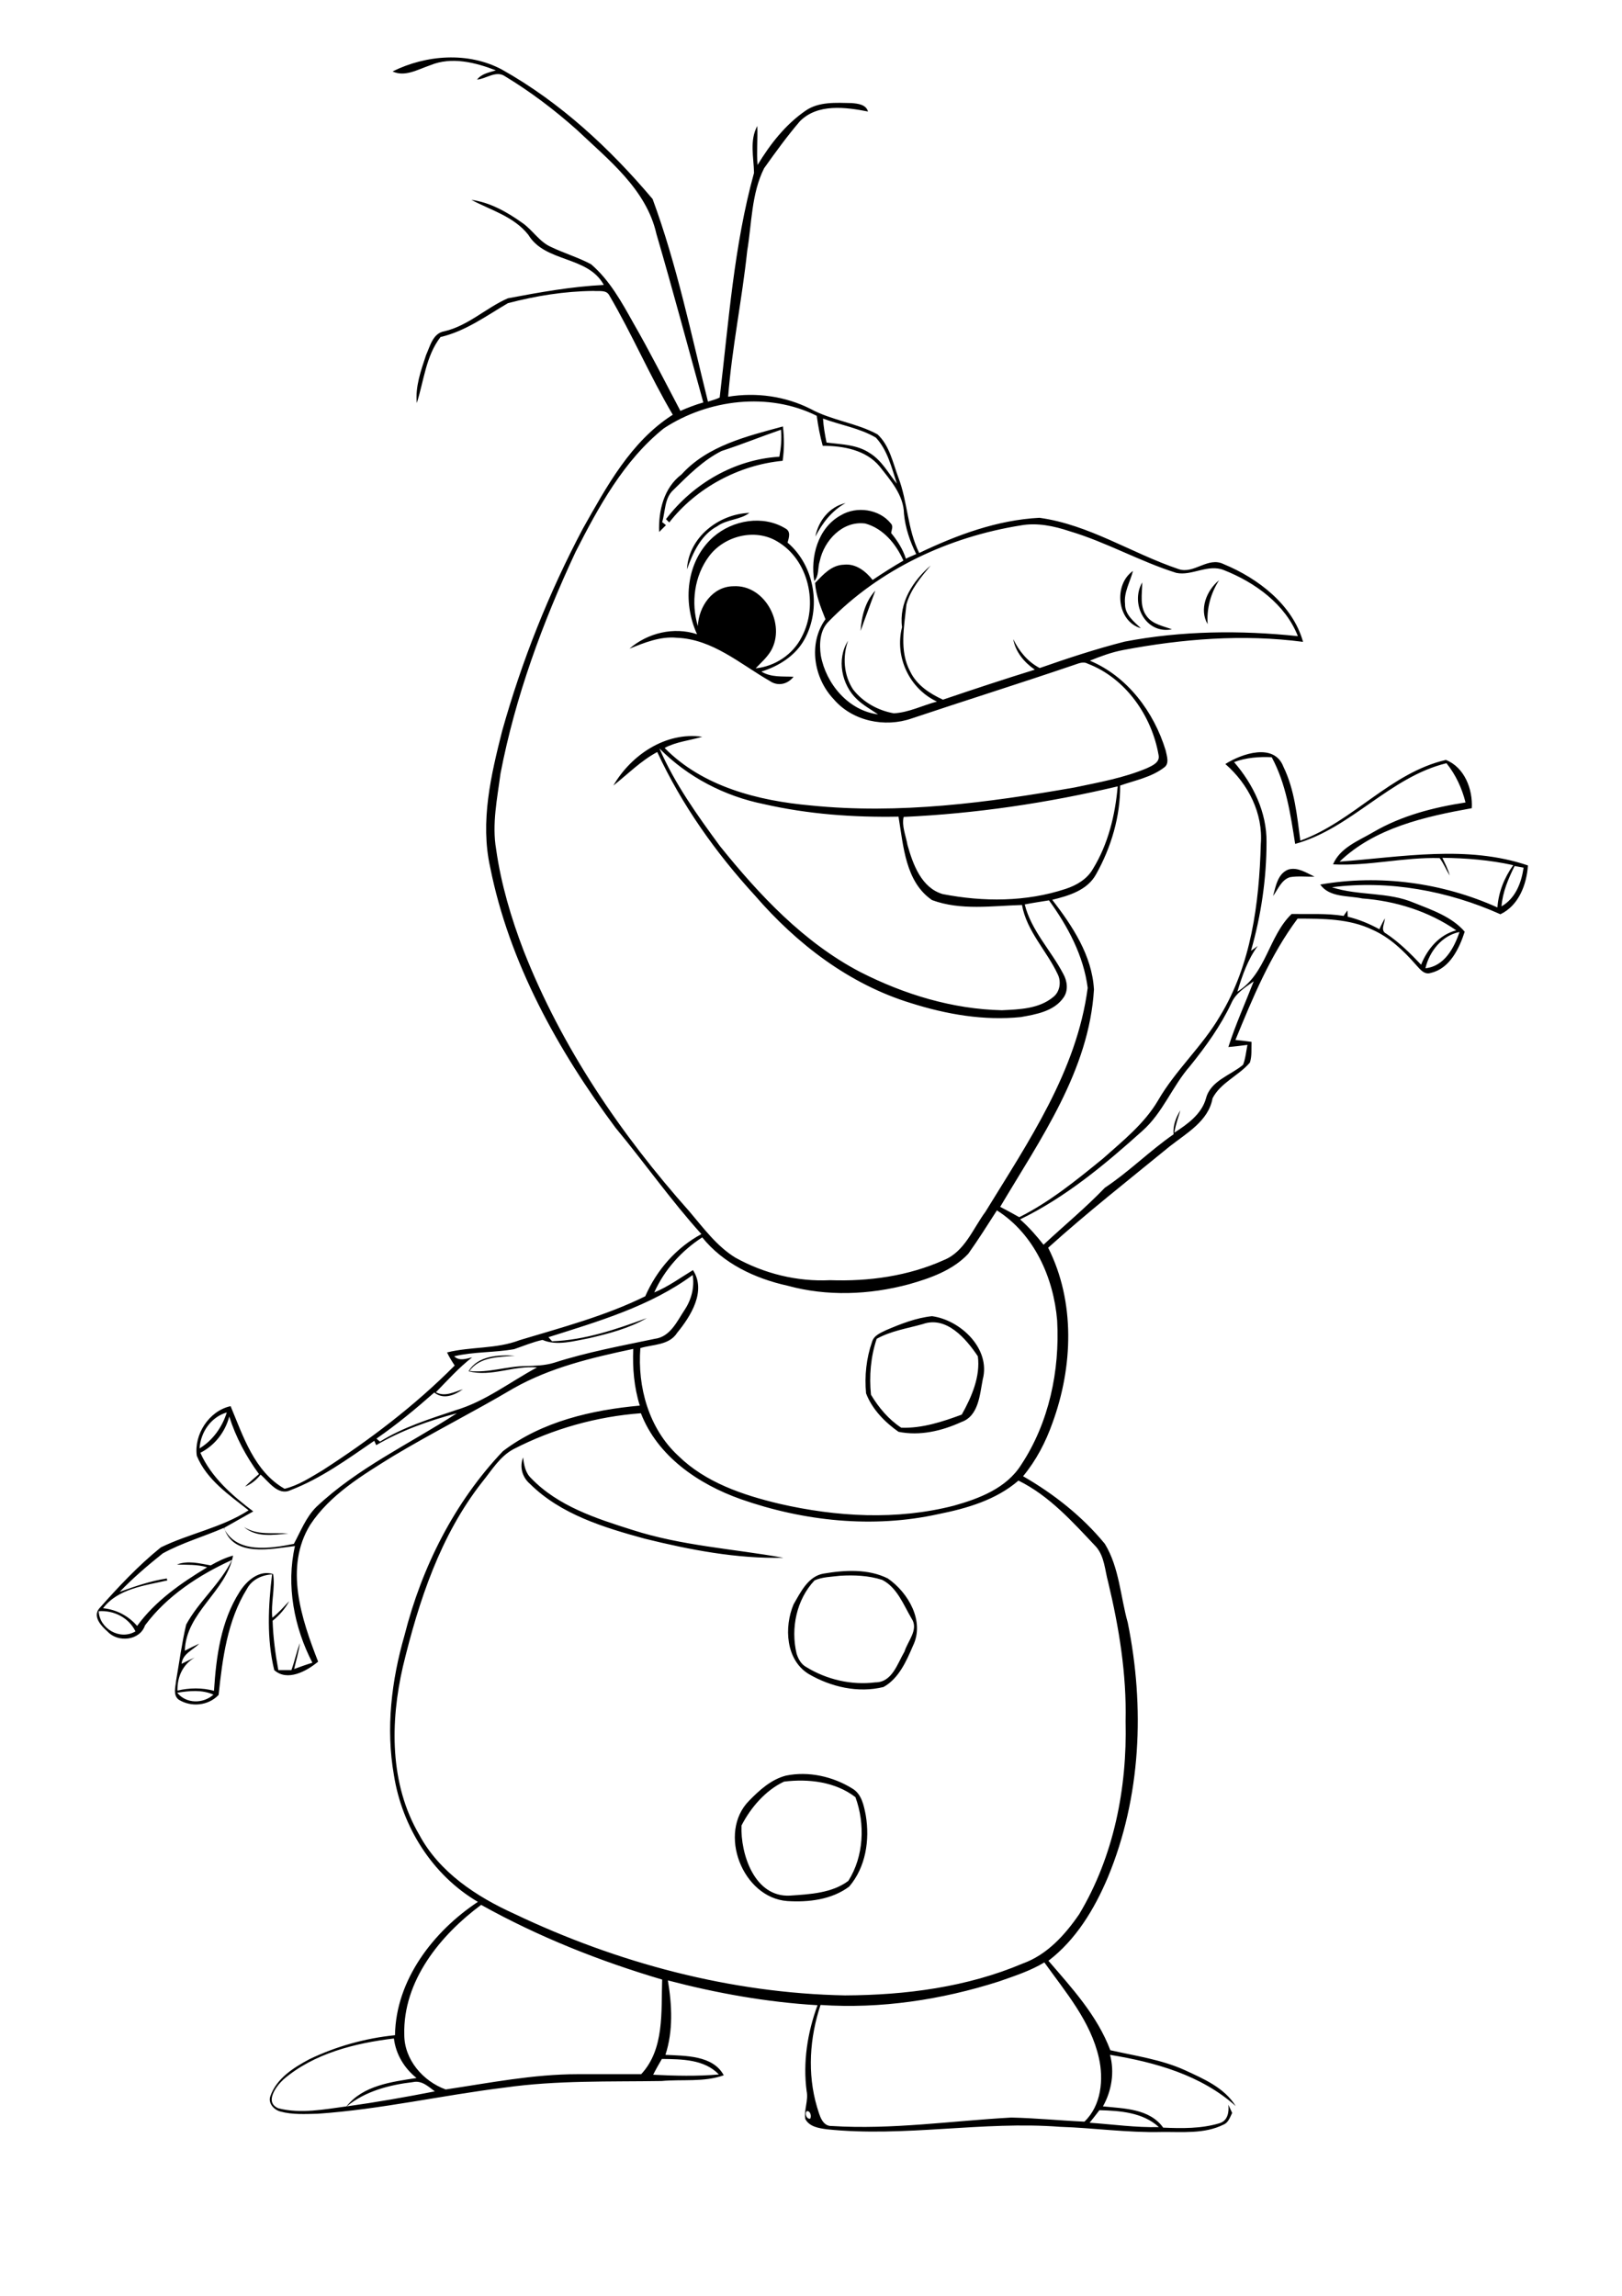 <?xml version="1.0" encoding="utf-8"?>
<!-- Generator: Adobe Illustrator 21.0.2, SVG Export Plug-In . SVG Version: 6.00 Build 0)  -->
<svg version="1.2" baseProfile="tiny" id="Layer_1" xmlns="http://www.w3.org/2000/svg" xmlns:xlink="http://www.w3.org/1999/xlink"
	 x="0px" y="0px" viewBox="0 0 595 842" overflow="scroll" xml:space="preserve">
<g>
	<path d="M287.6,653.4c-6.8,3.2-12.2,9.5-15.6,16.1c-0.4,10.5,4.8,26.4,17.8,25.7c7.3-0.5,15.4-0.9,21.4-5.4
		c5.7-9,6.2-20.9,2.6-30.7C306.4,653.4,296.5,652.3,287.6,653.4 M288.3,651.2c8.3-1.7,17.2,0.3,24.3,4.7c3.5,2,4.3,6.3,5,9.9
		c1.5,9,0,19-6.1,26.1c-6.4,4.8-14.9,5.8-22.7,5.3c-16.4-1.2-25.7-25-14-36.8C278.6,656.5,282.9,652.6,288.3,651.2 M308.2,577.9
		c-3.2,0.4-6.5,0.4-9.4,1.7c-6.6,7-8.8,17.5-6.6,26.8c0.6,2,1.7,4,3.6,5c7.5,4.6,16.6,6.7,25.3,5.6c6.2,0,8.1-6.9,10.7-11.3
		c1.2-3.9,5.3-8.1,2.6-12.1c-3-5.1-5.3-11.4-10.8-14.2C318.6,577.8,313.3,577.6,308.2,577.9 M302.2,577.1c7.7-1.3,16.3-1.8,23.5,1.8
		c7.5,5.2,13.6,15.7,9.2,24.7c-2.4,5.6-5.2,12-10.8,15.1c-9.3,2.3-19.3,0-27.5-4.8c-8.4-5.2-9-17.2-5.5-25.5
		C293.7,583.9,296.5,578,302.2,577.1 M89.5,560c4.9,3.2,10.8,2,16.3,2.4C100.4,562.9,94,564,89.5,560 M194.4,544.2
		c-2.8-2.4-3.9-6.2-2.5-9.7c0.3,2.7,0.8,5.6,2.9,7.6c9.9,10.3,23.9,14.8,37.2,19c18,5.8,36.9,6.9,55.4,10.2
		c-17.2,0.4-34.3-2.9-50.9-7C221.5,560.2,205.7,555.4,194.4,544.2 M338.5,485.6c-5.7,1.6-11.7,2.5-16.9,5.4
		c-2.2,6.5-2.8,13.7-2.1,20.5c2.8,4.7,6.5,9.1,11.1,12.1c7.6,0.3,15.2-2.2,22.2-4.8c3.6-6.4,6.9-14,5.9-21.4
		C354.4,491,347.2,482.5,338.5,485.6 M341.9,482.7c10.4,1.4,21.6,11.9,18.6,23.2c-1.1,5.6-1.5,13.4-7.8,15.6
		c-7.2,3.3-15.3,5.2-23.1,3.6c-5-3.5-9.7-8.3-11.9-14.1c-0.6-6.4,0.1-12.9,2.2-18.9c0.7-2.4,3.2-3.3,5.2-4.3
		C330.5,485.5,336.1,483.3,341.9,482.7 M472.6,318.9c3.4-1,6.6,1.2,9.6,2.6c-3,0.1-6.1-0.3-9,0.2c-3.2,1-4.4,4.5-6.2,6.9
		C468,325,468.7,320.4,472.6,318.9 M315.7,231.4c0.3-5.3,1.7-10.8,5.4-14.8C319.3,221.6,317.4,226.5,315.7,231.4 M429.9,230.8
		c-9.7,1.9-15.4-9.4-10.9-17.2c0,4.2-1.1,9,1.8,12.6C423,229,426.7,229.6,429.9,230.8 M443,228.9c-3.2-5.4-0.4-12.4,4.2-16.1
		C444.1,217.6,442.6,223.2,443,228.9 M418.5,230.4c-8.8-2.5-10.1-16-2.9-21c-1,4-3.4,7.8-2.9,12.1C412.6,225.4,416,228,418.5,230.4
		 M260.1,204c-5.4,7.2-6.7,17.1-4.1,25.6c0.3-7.1,5.3-14.5,13-14.6c11.6-0.7,19.4,14,13.8,23.7c-1.5,2.5-3.7,4.4-5.6,6.4
		c7.1-0.7,13.7-5.1,16.9-11.5c6.2-11.7,2.7-28.3-9.1-35.1C276.9,193.7,265.7,196.5,260.1,204 M261.7,196.9
		c7.1-6.2,18.2-8.1,26.4-3.1c2.1,1.1,1.3,3.4,0.8,5.2c10,8.5,12.5,24.1,6.2,35.5c-3.3,6-9.4,9.8-15.8,11.8c3.6,2.2,7.8,1.7,11.8,1.9
		c-2.2,2.8-5.8,3.6-8.8,1.5c-10.8-6.2-20.9-15.3-34-15.8c-6.1-0.6-11.9,1.8-17.4,4c6.7-5.8,16.3-8.1,24.8-5.3
		C250.3,220.9,251.7,205.7,261.7,196.9 M252,208.8c0.6-11.7,11.6-20.3,22.9-20.7c-3.4,2.6-8.2,2.3-11.8,4.9
		C257.1,196.2,254.2,202.7,252,208.8 M299.1,196.8c1.1-5.8,5.2-11,11.1-12.3C305.1,187.3,301.7,191.8,299.1,196.8 M250,174
		c9.6-10.6,24-14,37.2-17.6c0.5,4.2,0.5,8.4-0.1,12.6c-16,1.5-31.7,9.9-41.6,22.6c-0.4-0.4-0.8-0.8-1.2-1.2
		c9.9-13,25.1-21.9,41.6-22.9c0.6-3.3,0.9-6.6,0.6-9.9c-7.3,2.5-14.4,5.4-21.8,7.8c-6.8,3.4-12.3,9-17.7,14.3
		c-3.3,3-2.9,7.9-4.1,11.8c0.4,0.3,1.1,0.8,1.4,1.1c-0.8,0.8-1.7,1.7-2.5,2.5C241.5,187.3,243.5,178.9,250,174 M403.3,773.9
		c-1.2,1.6-2.4,3.1-3.6,4.6c8.5,0.6,16.9,1.8,25.4,1.6C419.3,774.7,410.8,774.1,403.3,773.9 M295.9,774.3c-0.8,0.8,0,3,1.3,2.7
		C297.8,776.1,297.2,773.9,295.9,774.3 M127.2,772.5c10.8-1.5,21.6-3.4,32.3-5.5c-2.4-1.8-4.8-4.1-8-3.4
		C142.9,764.6,134,766.9,127.2,772.5 M242.8,755.1c-1.1,1.9-2.2,3.8-3.2,5.8c8,0.4,16.1,0.6,24.1-0.1
		C258.4,755.2,250,755.2,242.8,755.1 M104,762.6c-2.7,2.5-7.1,8.4-1.9,10.6c8.2,2.1,16.8,0.4,25-0.7c6.1-7.7,16.6-9,25.7-10.4
		c-4.5-3.6-7.6-8.7-8.3-14.5C130.2,749.3,115.1,753.1,104,762.6 M366.4,726.7c-21,6.7-43.3,10.1-65.4,8.6c-4,12-4.9,25.2-1.3,37.4
		c0.9,2.8,1.8,7.2,5.5,7c22,1.4,43.9-1.9,65.8-3.1c9,0.2,17.9,1.1,26.8,1.5c6.2-5.9,7.1-15.5,5.3-23.4c-3-13.4-12.2-24.1-20-35
		C378,722.8,372.1,724.7,366.4,726.7 M148.3,746.2c0,9.2,6.9,17.1,15.2,20.1c16.1-2.4,32.1-5.6,48.4-5.6c7.8,0,15.6,0,23.3,0
		c8.6-9.2,7.3-23,7.7-34.7c-23-6.8-45.4-15.7-66.4-27.4C161.5,709.7,147.8,726.5,148.3,746.2 M65,620.8c3.3,4.1,9.5,4.1,13.3,0.7
		C74.1,619.6,69.4,620.1,65,620.8 M36.2,590.9c0.3,6.4,7.8,10.8,13.5,7.4C47.2,593.2,41.7,590.5,36.2,590.9 M59.7,569.7
		c-5.5,4.4-10.9,9-15.8,14.1c5.6-2,11.3-4,17.3-4.9c0,0.2,0.1,0.5,0.2,0.7c-8.3,1.9-18.1,3-23.6,10.2c4.9,0.5,9.3,2.8,12.5,6.5
		c6.7-9.2,16.1-15.7,25.7-21.5c-3.6-1.1-7.4-0.9-11.1-1c4.1-1.6,8.3-0.4,12.4,0.3c2.6-1.5,5.3-2.8,8.2-3.6
		c-2.5,13.2-17.3,20.8-17.7,34.9c1.7-0.9,3.5-1.8,5.3-2.6c-2.4,2.4-6.1,3.7-6.5,7.4c1.6-0.8,3.2-1.6,4.8-2.3
		c-4.4,2.6-6.4,7.1-6.3,12.1c4.4-1,9-1.1,13.4,0.1c0.8-12.5,2.5-25.5,9.4-36.3c2.5-4,7.2-8.2,12.3-6.5c0.8,5.2-0.9,10.7-0.3,16
		c2.3-1.8,4.2-4,6.2-6.1c-1.5,2.8-3.6,5.2-6.1,7.2c0.2,6.1,1,12.1,2.1,18.1c1.6,0,3.2,0,4.8,0c1.2-3.3,1.9-6.7,3.1-9.9
		c-0.4,3.2-1.4,6.4-2.1,9.5c2.2-0.8,4.4-1.6,6.7-2.3c-6.7-12.9-9.7-28.4-6.4-42.8c-8.6,1-22.6,4.3-26-6.7
		C74.6,563.6,66.8,565.8,59.7,569.7 M188.3,531.5c-5,2.7-7.9,7.7-11.4,12c-15.4,19.6-23.3,43.7-29.1,67.7c-4.7,20.4-4.9,43.1,6,61.7
		c7.4,13.8,21,22.7,34.9,29c37.8,18,79.3,29.1,121.3,29.9c22.2-0.1,44.7-3,65.2-11.7c8.9-3.2,15.5-10.5,20.7-18.1
		c12.7-21.2,17.6-46.3,17-70.7c0.4-17.3-2.4-34.4-6.4-51.1c-1.2-4.3-1.3-9.3-4.4-12.9c-8.6-9.1-17.1-18.7-28.5-24.3
		c-8.2,7.1-18.9,10.2-29.4,12.3c-24,5.3-49.4,2.6-72.5-5.5c-15.5-5.5-30.5-15.7-36.6-31.5C218.9,519.5,202.8,524,188.3,531.5
		 M138,530c-0.2-0.4-0.5-1.2-0.7-1.6c-9.8,6.7-19.5,13.8-30.7,18.1c-4.6,2.2-8-3.1-11-5.7c-1.5,1.9-3.4,3.5-5.7,4.4
		c1.6-1.6,3.4-3.1,5.1-4.6c-4.7-6.4-8.5-13.5-10.9-21.1c-1.5,5.7-5.3,10.6-10.6,13.3c4,9,11.7,15.7,19.4,21.5
		c-3.6,2-7.2,4.1-10.8,6.1c4.7,9.6,17.2,7.5,25.7,5.8c2.5-4.6,4.4-9.7,8.2-13.5c15.1-14.3,34.3-23.2,51.6-34.4
		C157.4,521,147.2,524.6,138,530 M73.2,531.2c4.9-3,8.3-7.8,10-13.2C77.4,519.7,73.6,525.2,73.2,531.2 M201.2,490.4
		c0.4,0.5,0.9,1,1.3,1.5c12-0.4,23.6-4.4,34.8-8.5c-6.6,3.8-14,5.7-21.3,7.4c-5.5,1-11.7,2.9-17,0.6c-3.6,0.8-6.9,2.2-10.4,3.4
		c-7.3,1.3-14.8,0.9-22,2.6c1.9,1.9,4.4,0.9,6.6,0.4c-4.9,3.8-9,8.4-13.3,12.8c3.3,1.8,6.7-0.1,9.9-1.1c-3.1,2.2-7.1,3.9-10.5,1.2
		c-6.8,6-13.8,11.8-21.2,16.9c0.4,0.4,0.9,0.8,1.3,1.1c8.5-5.3,18.2-8.3,27.7-11.5c10.9-3.2,20-10.4,29.9-15.7
		c-8.5-0.8-16.8,3.6-25.1,1.4c3.3-5.7,11.1-6.1,17-5.7c-5.8,0.5-12.9,0.3-16.7,5.6c7,0.8,13.8-1.8,20.8-1.8
		c3.4-0.1,6.9-0.2,10.2-1.2c12.1-3.9,24.6-6.2,37-8.8c5.7-0.7,8.2-6.5,11-10.7c2.5-3.8,3.6-8.3,2.9-12.7
		C238.5,479.1,219.5,484.6,201.2,490.4 M355.2,459.8c-5.7,6.1-14,9-21.8,11.2c-14.5,3.9-30.1,4.5-44.6,0.5
		c-11.8-2.6-23.5-8.1-31.2-17.7c-7.6,4.9-13.9,11.9-17.6,20.2c5.1-2.1,9.6-5.4,14.2-8.2c5,7.7-0.8,16.9-5.8,23
		c-2.9,4.6-8.8,4.2-13.5,5.6c-1.1,14.3,3.1,29.5,13.9,39.5c10,9.8,23.7,14.4,37.1,17.6c20.9,4.8,43,6.1,64,0.7
		c9.3-2.6,19.3-6.4,24.7-15c10.2-15.4,14.2-34.5,13.2-52.9c-1.3-15.7-8.4-31.7-22.1-40.4C362.3,449.2,358.9,454.6,355.2,459.8
		 M451.7,367.9c-3.9,8.3-9.3,15.8-15.1,23c-6.6,7.5-10,17.2-17.6,23.9c-13.7,12.3-28.1,24.3-44.8,32.4c3.2,2.8,6,6,8.6,9.3
		c7.5-7,15.4-13.5,22.5-20.9c8.9-5.9,16.4-13.5,25.2-19.6c-0.3-3.2,0.9-6.2,2.5-8.8c-0.8,2.7-1.8,5.4-2.2,8.2
		c4.8-3.1,10-6.8,11.6-12.6c1.7-6.5,9-8.4,13.6-12.3c0.9-2.3,1.1-4.8,1.6-7.3c-2.3,0.3-4.7,0.6-7,0.8c2.6-8.2,6.2-16.1,9.3-24.1
		C456.8,362.1,453.3,364.2,451.7,367.9 M522.9,355.1c6.9-0.7,10.5-7.4,12.5-13.3C528.9,343.1,524.3,349,522.9,355.1 M555.6,317.6
		c-2.3,4.7-4.4,9.5-4.8,14.8c5.1-2.9,7.3-8.6,8.1-14.2C557.8,318,556.7,317.8,555.6,317.6 M331.5,299.6c-0.8,3.2,0.8,6.9,1.4,10.3
		c2,7.1,5.1,15.7,12.9,18c14.9,2.9,30.6,2.9,45.1-1.9c4-1.3,7.9-3.6,10-7.3c5.6-9.1,8.2-19.8,9.1-30.3
		C384.2,294.5,357.9,298.4,331.5,299.6 M452.7,279.5c7,8.1,12,18.4,11.9,29.3c0,13.5-2,27-5.7,39.9c0.6-0.4,1.9-1.3,2.5-1.8
		c-3.7,5-5.7,10.9-7.5,16.8c10.6-6.5,11.4-20.3,19.9-28.5c6.4,0.1,12.8-0.3,19.1,0.7c0.4-0.7,0.9-1.3,1.4-2c0,0.6,0.1,1.7,0.1,2.3
		c4.1,1,8,2.6,11.6,4.6c0.6-1.4,1.3-2.7,2-4c0,1.8-1.8,4.5,0.5,5.6c4.8,3.2,8.9,7.3,12.8,11.4c2.3-5.8,6.7-11,12.9-12.6
		c-10.1-7-22.3-10.8-34.5-11.7c-5.2-1.1-12-0.3-15.4-5.1c21.8-3.8,44.8-0.7,65,8.4c0.4-5.6,2.5-10.9,5.8-15.5
		c-8.5-1.9-17.3-2.6-26-2.7c1,2.1,2.1,4.2,2.7,6.5c-1.3-2.1-2.2-4.4-3.7-6.4c-13.1-0.4-26,3-39.1,2.3c2.6-6.2,9.5-8.7,14.9-11.9
		c10.3-6,22-9,33.7-10.8c-1.3-5.2-3.6-10.2-7-14.4c-20.9,5.1-34.9,23.9-55.5,29.6c-1.7-10.9-3.3-22-8.6-31.8
		C462,277.5,457.1,277.8,452.7,279.5 M241.9,274.5c5.6,12.9,13.9,24.5,22.2,35.8c14.5,18,30.8,35.4,51.5,46.2
		c16.1,8.2,33.8,13.6,51.9,14c6.4-0.3,13.6-0.5,18.8-4.8c2.5-1.9,3.1-5.6,1.7-8.4c-4-8.6-11.4-15.8-13.1-25.4
		c-10.9,0.3-22.5,2.1-33-1.8c-9.8-6.7-10.5-19.9-12.3-30.6c-16.6,0.3-33.2-0.9-49.4-4.6C265.8,292,252.3,285,241.9,274.5
		 M374.4,192.7c-26.3,4.2-51.7,16-70.4,35.2c-3.3,3.2-3.5,8.3-2.9,12.5c1.9,10.4,10.1,20.2,21,21.6c-2.6-1.8-5.4-3.3-7.7-5.5
		c-5.7-5.3-7.6-14.8-3.3-21.5c-2.1,5.8-1.6,12.6,1.8,17.8c3.6,4.7,9.2,7.8,15,8.8c5.5-0.3,10.5-2.9,15.8-4.3
		c-10.1-4.7-15.6-16.4-12.8-27.3c-1.2-9,4-17,10.5-22.6c-3.6,4.3-7.4,8.8-8.9,14.3c-0.8,8.2-2.7,17,1.4,24.6c2.4,5,7.2,8.1,12,10.3
		c11.2-3.8,22.4-7.5,33.7-11c-3.9-2.7-7.1-6.5-7.9-11.2c2.1,4.4,5.3,8.3,9.7,10.6c10.3-3.6,20.6-7,31.2-9.7c20.9-4,42.4-4.2,63.5-2
		c-4.6-11.7-15.7-19.7-27.1-24.2c-5.9-2.4-11.7,2.2-17.5,1c-13.4-4.2-25.7-11.3-39.2-15.3C386.6,192.9,380.4,191.6,374.4,192.7
		 M301.9,153.5c0.2,3,0.7,5.9,1.3,8.8c5.4,0.7,11.2,0.7,15.9,3.9c4.4,2.7,6.8,7.4,9.9,11.2c-1.9-5.8-3.4-12.3-7.7-16.9
		C315.4,157,308.3,155.9,301.9,153.5 M243.5,157.1c-14.7,11.8-24,28.9-32.4,45.4c-12.1,25.9-22.1,53.1-27.5,81.2
		c-1.2,9.2-3.2,18.5-1.6,27.8c1.8,12.7,5.5,25.2,10.1,37.2c13.9,35.4,35.6,67.3,60.8,95.6c5.1,6,10,12.7,16.8,16.9
		c10.6,5.9,22.7,8.9,34.8,8.3c14.2,0.5,28.7-1.5,41.8-7.4c7.6-3.1,10.6-11.5,15.2-17.7c15.7-25.6,33.5-51.6,37.5-82.1
		c-1.5-11.8-7.3-22.6-14.2-32.1c-3,0.5-5.9,0.9-8.9,1.5c2.4,9.6,9.6,16.8,14.1,25.4c1.5,2.6,2,6.2,0.1,8.8c-3.5,5-10,6.1-15.6,7.1
		c-13.6,1.4-27.3-1-40.3-5.1c-22.6-6.9-41.9-21.7-57.2-39.4c-14.4-15.7-26.9-33.3-35.9-52.7c-6,3.2-10.8,8.1-16.1,12.3
		c6.5-11.2,19.2-19.8,32.6-17.9c-4.6,1.4-9.5,1.8-13.8,4.1c13.9,14.2,34.4,19.4,53.6,21.1c32.4,3.3,64.9-1,96.8-6.6
		c9-1.9,18.1-3.5,26.6-7.1c1.9-0.9,4.8-2.1,4.2-4.8c-2.5-14.4-12.1-28.2-26-33.5c-1.8-1-3.7,0.1-5.4,0.6
		c-19.7,6.7-39.5,12.9-59.2,19.5c-9.8,3.4-21.7,1-28.6-7.1c-7.3-7.7-9.4-20.4-3-29.3c-1.7-4.3-3.5-8.7-3.8-13.3
		c2.9-3,6-6.6,10.6-6.7c4.3-0.5,8,2.4,10.5,5.6c3.7-2.5,7.5-4.9,11.3-7.1c-2.7-6.1-7.4-11.8-14-13.6c-8.3-1.1-15.1,6.2-16.7,13.8
		c-0.8,2.4-0.2,5.4-2,7.3c-1.5-8.8,1.3-19.5,9.7-24.1c5.8-3.5,14.2-2.3,18.4,3c1,1,0.2,2.4,0.1,3.5c2.3,2.8,4.3,5.9,5.4,9.4
		c1.2-0.6,2.5-1.1,3.8-1.7c-2.3-4.6-4-9.6-4.5-14.8c-0.1-6.8-4.9-12.2-8.9-17.3c-5-6.1-13.4-7.6-20.9-7.6c-1-3.6-1.7-7.3-2.2-11
		C282,143.7,259.8,146.4,243.5,157.1 M144,26.2c12.3-6.1,27.7-7.3,40.1-0.7c21.4,12,39.6,28.9,55.3,47.5
		c8.9,24.1,14.1,49.4,20.3,74.3c1.5-0.5,2.9-0.8,4.3-1.5c3.3-27.6,5.2-55.6,12.6-82.4c-0.1-5.7-1.7-11.9,1.2-17.2
		c0.2,4.8-0.3,9.6,0.1,14.3c4.6-7.6,10.2-14.8,17.6-19.9c4.9-3.4,11.2-2.9,16.9-2.8c2.3,0.2,5.3,0.5,6,3.1c-8.2-1.6-18.5-3-25,3.6
		c-4.7,5.5-8.9,11.3-13.1,17.2c-4.7,9.4-4.5,20.2-6.2,30.3c-1.9,17.9-5.6,35.6-7,53.5c10.3-1.7,21-0.2,30.3,4.5
		c7.7,4.2,16.8,5.1,24.5,9.3c4.4,4.1,5.6,10.3,7.6,15.7c3.5,9,3.3,19,7.7,27.8c13.8-6.6,28.6-12.1,44.1-12.9
		c18.2,2.5,33.8,13,51,18.8c5.7,2,10.8-4.7,16.6-1.8c12.6,5.2,25.3,14.9,29.1,28.5c-22-2.9-44.3-1.1-66,3c-4.2,0.8-8.3,2.3-12.2,3.9
		c13.8,5.8,23.5,18.8,27.8,32.9c0.4,2,1.5,4.9-0.6,6.3c-4.7,3.6-10.7,4.7-16.1,6.6c0.1,11.3-3.3,22.7-8.8,32.5
		c-3.2,5.9-10,7.9-16.1,9.4c7.4,9.6,14.6,20.4,15.3,32.9c-1.8,29.8-19.7,54.9-34.4,79.7c2.3,1.2,4.7,2.5,7,3.8
		c11.2-5.6,21-13.6,30.7-21.5c7.3-6.5,15.2-12.8,20.2-21.3c6.4-11.1,16.2-19.8,22.7-30.9c11.5-18.8,14.4-41.4,15-63.1
		c0.9-11.3-4.6-22.1-13-29.4c6-3.8,17.9-7.9,21.3,1c4.1,8.4,5,18,6.2,27.1c19.4-7,33-24.9,53.4-29.6c6.8,2.7,9.9,10.7,9.5,17.7
		c-17.2,3.1-35.6,7.2-48.5,19.6c22.9-1.7,46.7-6.2,69.1,1.4c-0.5,7.1-3.4,14.7-10.1,17.9c-19.2-8.6-40.9-12.6-61.8-9.9
		c9.8,3.2,20.5,1.6,30.1,5.7c6.5,2.6,13.9,5.1,18.6,10.6c-2,6.2-5.5,13.5-12.4,15.1c-2.5,0.9-4.2-1.6-5.6-3.1
		c-4.5-5.1-9.5-9.9-15.8-12.7c-8.5-4.1-18.2-4.1-27.5-4.1c-10,13.4-16.5,29.1-22.8,44.5c2,0.2,3.9,0.4,5.9,0.7
		c-0.1,2.5,0.2,5.2-0.6,7.6c-4.1,4.8-10.8,7.4-13.7,13.1c-1.5,8.4-9.6,12.8-15.8,17.7c-14.9,12.2-30.2,24.2-44.5,37.1
		c10,19.8,9.1,43.7,1.6,64.2c-2.5,7.1-6,13.8-10.8,19.6c11.3,6.5,21.7,14.7,30,24.8c5.3,8.7,5.7,19.3,8.4,28.9
		c6.3,31,4.9,64-7.3,93.4c-4.9,11.6-11.7,22.9-21.8,30.6c8.7,10.1,17.9,20.1,22.7,32.8c9.2,2.1,18.7,3.4,27.3,7.3
		c6.9,3.2,14.5,6.4,18.7,13.2c-12.7-11.4-29.6-16.1-46.1-18.8c1.7,6.4,0.6,13.2-2.6,18.9c7.7,0.8,17.1,0.8,22.1,7.8
		c6.8,0.3,14,0.4,20.6-1.6c3.1-0.9,3.6-4.1,3.3-6.8c0.5,1,0.9,2,1.4,3c-0.8,1.6-1.4,3.6-3.2,4.3c-7,3.5-15.2,2.6-22.8,2.7
		c-12.4,0.3-24.7-1.5-37.1-1.9c-28.5-2.2-57.1,3.9-85.6,0.9c-2.9-0.4-6.4-0.9-7.9-3.8c-0.5-3.4,1.2-6.8,0.5-10.2
		c-1.4-10.6,0.3-21.5,4-31.5c-18.6-1.1-37-4.4-54.9-9.1c1.5,9,2,18.5-0.9,27.3c7.3,0.4,17.4,0.1,21.4,7.5
		c-7.3,2.6-15.2,1.4-22.8,2.1c-19.2,0.3-38.4-0.3-57.5,2.4c-22.9,2.8-45.5,8-68.6,9.6c-4.6,0.1-9.3,0.4-13.7-0.8
		c-2.4-0.6-4.7-3.1-3.7-5.7c2.3-6.5,8.5-10.4,14.3-13.5c9.8-4.7,20.5-7.7,31.4-8.8c0.3-20.3,14.1-38.1,30.4-48.9
		c-16.7-9.8-27.8-27.5-30.8-46.5c-3-17.1-0.9-34.7,3.9-51.3c6.3-24.9,18.3-48.8,36.1-67.5c14.3-10.9,32.6-15.1,50.2-16.7
		c-2.1-6.7-2.7-13.8-2.4-20.8c-15.1,3.2-30.4,6.8-44,14.5c-14.5,8.6-29.7,16.2-44.2,24.9c-11.1,6.9-23,14-30.3,25.1
		c-9.6,15.6-3.2,34.6,2.9,50.2c-4.2,3.5-11.3,7.4-16.1,3.1c-2.8-11.5-2.2-23.5-0.8-35.1c-3.7,0.2-7.4,1.9-9.2,5.3
		c-7.2,11.6-9,25.6-10.4,38.9c-3.8,4-10.1,4.6-14.7,1.7c-2.1-1.7-1.1-4.6-0.9-6.9c1.2-6.9,2.1-13.8,3.7-20.6
		c4.6-8.5,12.5-14.9,16.8-23.7c-12.1,5.5-23.9,13.2-31.9,24c-1.9,5.6-9.9,6.4-13.7,2.3c-2.3-2-5.6-5.5-3.1-8.5
		c7-7.9,14.3-15.7,22.6-22.4c10.4-5.1,22.3-7.2,32.2-13.6c-7.2-5.7-15.4-11.2-19-20c-1.1-7.8,4.5-16.5,12.4-18.2
		c4.6,11,8.7,24,19.8,30.3c5-1.2,9.4-4.1,13.8-6.7c17.4-11.2,34-23.8,48.6-38.5c-1-1.5-2-3.1-2.8-4.8c8.8-2.2,18-1.2,26.6-4.5
		c15.6-4.7,31.5-8.9,46.1-16.1c4.2-9.6,11.3-17.8,20.6-22.8c-11.2-12.4-20.8-26.1-31.5-39c-21.2-28.5-39-60.5-46-95.6
		c-3.7-16.7,0.3-33.7,4.4-49.9c7.2-25.7,17.1-50.6,29.6-74.2c8.7-15.4,17.6-32,33-41.8c-8.4-14.2-14.9-29.5-23.3-43.8
		c-1.1-2.1-3.8-1.4-5.8-1.6c-10.6,0.1-21.2,1.8-31.4,4.5c-8,4.7-15.6,10.3-24.7,12.4c-5.4,7-6.1,16.1-8.7,24.2
		c-0.6-6,1.5-11.9,3.4-17.6c1.5-3.3,2.5-8,6.7-8.7c8.7-2,15.3-8.6,23.3-12.1c11.6-2.2,23.3-4.3,35.2-4.9
		c-5.9-10.8-21.5-8.1-27.7-18.4c-5.3-6.7-13.7-9-20.9-12.8c6.8,0.9,13,4.4,18.5,8.3c3.9,2.6,6.4,7.1,10.8,9
		c4.8,2.3,9.9,3.8,14.6,6.3c6.8,5.8,11.2,13.8,15.5,21.5c6.1,10.6,11.6,21.5,17.3,32.3c2.7-1.2,5.6-2.3,8.4-3.1
		c-5.7-20.6-11.2-41.3-17.2-61.8c-3.7-16.4-17.6-27.2-29.2-38.2c-8.2-7.3-16.9-13.9-26.3-19.6c-3.3-2.3-6.9,0.9-10.3,1.2
		c1.7-2.2,4.4-2.6,6.9-3.4c-7.5-2.9-16.2-5.1-24-1.9C153,25.6,148.5,28.3,144,26.2"/>
</g>
</svg>
